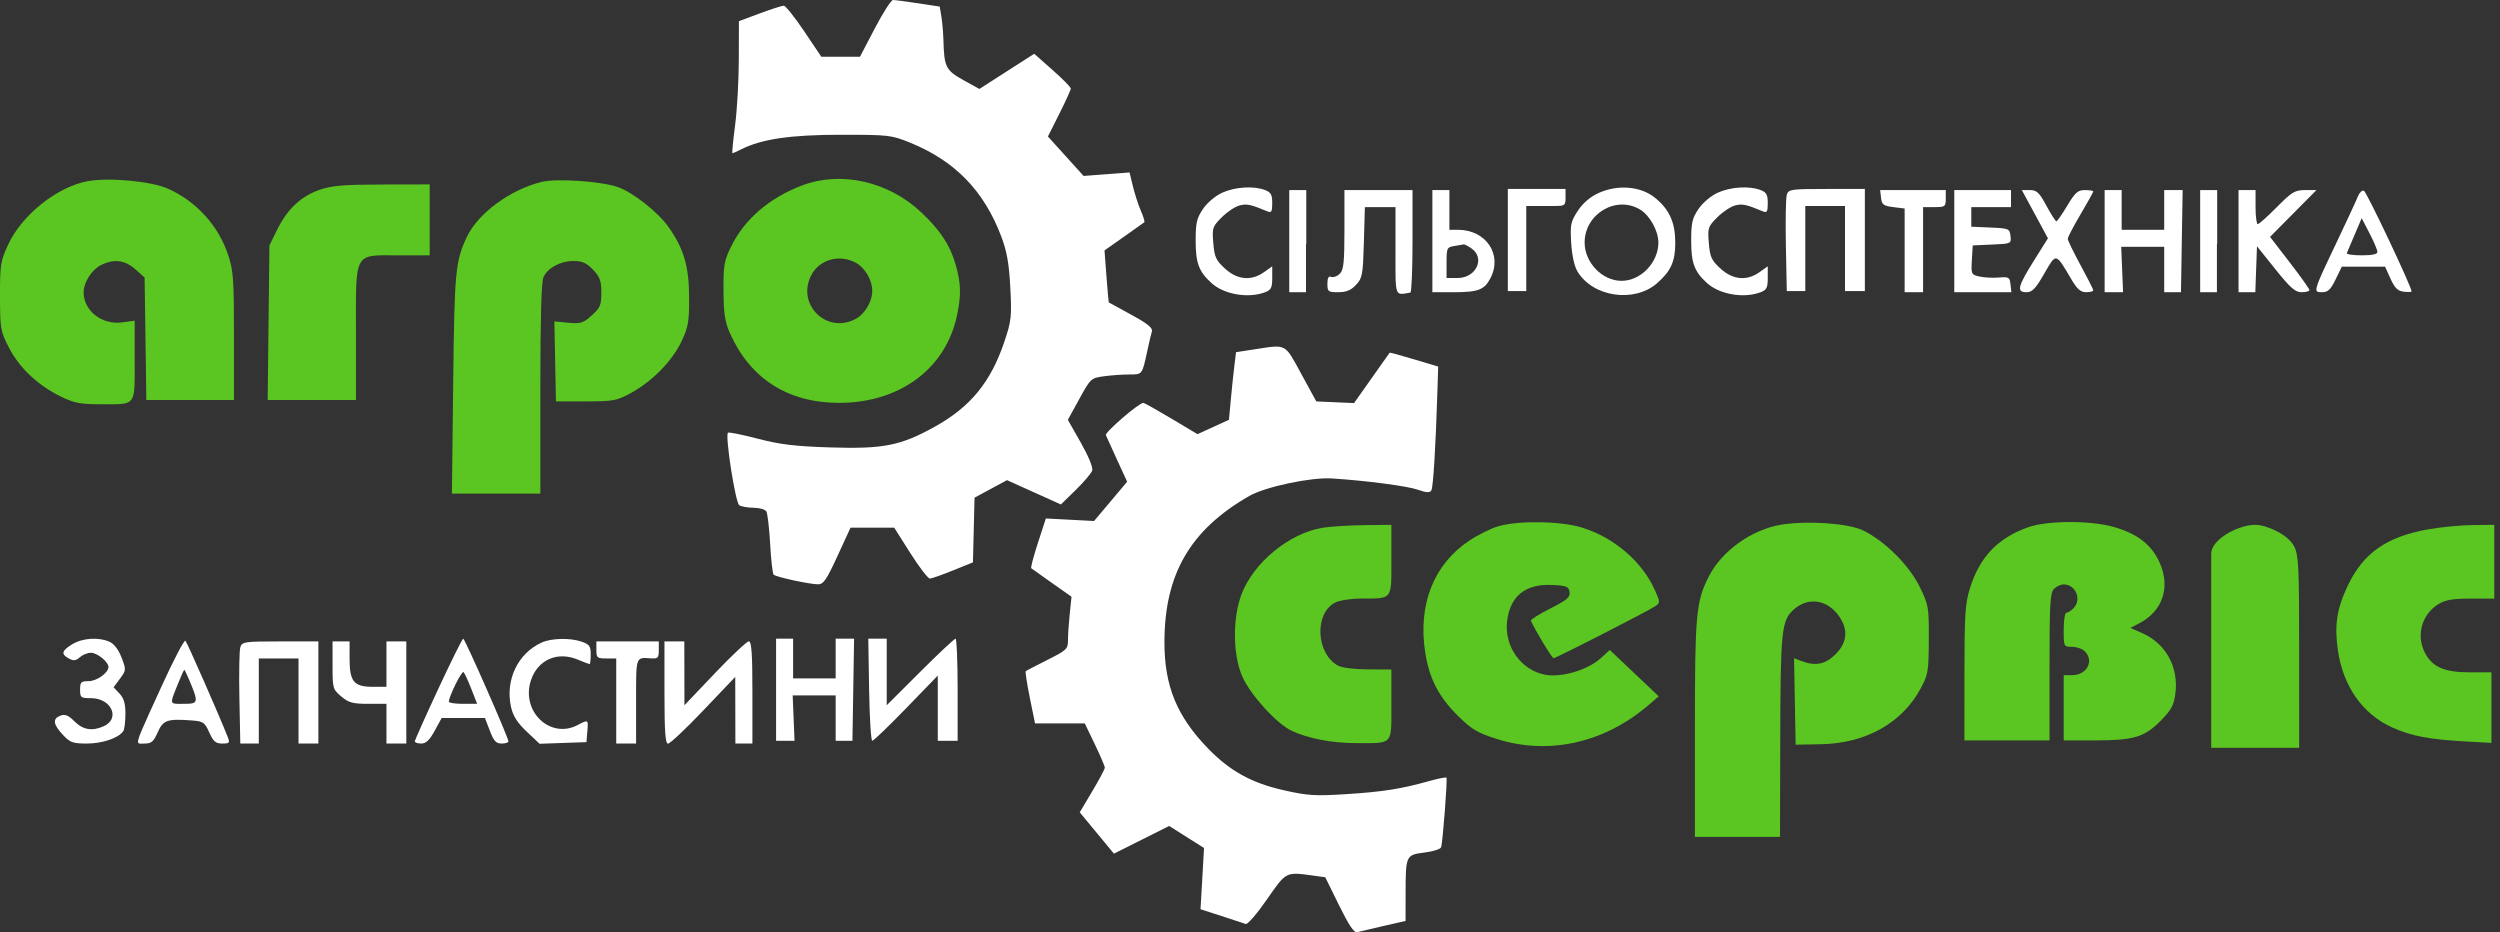 <svg width="354" height="132" viewBox="0 0 354 132" fill="none" xmlns="http://www.w3.org/2000/svg">
<rect x="0" y="0" width="354" height="132" fill="#333333" stroke="none"/>
<path fill-rule="evenodd" clip-rule="evenodd" d="M123.872 4.02L121.771 8.037H119.036H116.3L113.869 4.421C112.532 2.433 111.232 0.806 110.979 0.806C110.726 0.806 109.195 1.299 107.575 1.901L104.63 2.996L104.616 8.429C104.608 11.416 104.369 15.623 104.085 17.778C103.801 19.932 103.636 21.694 103.718 21.694C103.8 21.694 104.355 21.448 104.952 21.148C107.861 19.681 111.958 19.083 119.091 19.083C125.868 19.083 126.22 19.124 128.893 20.211C135.234 22.789 139.352 27.036 141.789 33.51C142.581 35.615 142.882 37.324 143.06 40.73C143.275 44.854 143.211 45.437 142.211 48.407C140.288 54.121 137.401 57.638 132.331 60.443C127.484 63.124 125.074 63.596 117.484 63.353C112.538 63.195 110.439 62.94 107.27 62.112C105.076 61.539 103.19 61.161 103.079 61.272C102.652 61.699 104.134 71.197 104.681 71.544C104.985 71.736 105.9 71.896 106.715 71.9C107.531 71.903 108.339 72.132 108.511 72.408C108.683 72.684 108.926 74.754 109.052 77.01C109.178 79.264 109.4 81.228 109.545 81.373C109.873 81.701 114.54 82.718 115.805 82.737C116.599 82.749 117.012 82.154 118.586 78.734L120.436 74.717H123.527H126.619L128.911 78.333C130.171 80.321 131.415 81.938 131.674 81.927C131.934 81.915 133.411 81.394 134.958 80.768L137.77 79.63L137.882 75.05L137.995 70.471L140.292 69.23L142.59 67.99L146.406 69.711L150.222 71.432L152.332 69.372C153.492 68.239 154.54 67 154.662 66.618C154.791 66.211 154.122 64.584 153.045 62.686L151.208 59.449L152.831 56.492C154.422 53.593 154.49 53.53 156.311 53.281C157.332 53.141 158.943 53.026 159.892 53.026C161.778 53.026 161.726 53.096 162.474 49.612C162.711 48.507 162.996 47.304 163.106 46.937C163.258 46.438 162.522 45.842 160.179 44.563C158.459 43.624 157.029 42.84 157.002 42.819C156.974 42.799 156.827 41.135 156.674 39.121L156.397 35.459L159.134 33.531C160.639 32.47 161.945 31.544 162.034 31.473C162.124 31.401 161.903 30.663 161.541 29.832C161.181 29.002 160.674 27.444 160.416 26.372L159.947 24.421L156.691 24.667L153.436 24.913L150.91 22.119L148.385 19.326L150.007 16.1C150.898 14.326 151.628 12.722 151.628 12.536C151.628 12.349 150.462 11.165 149.036 9.906L146.443 7.615L142.561 10.105L138.679 12.595L136.417 11.344C133.951 9.98 133.689 9.469 133.595 5.827C133.566 4.723 133.436 3.169 133.305 2.376L133.066 0.932L129.995 0.465C128.306 0.208 126.71 -0.001 126.449 5.18836e-06C126.187 0.002 125.027 1.81 123.872 4.02ZM177.485 49.491L175.022 49.87L174.79 51.749C174.663 52.783 174.437 54.937 174.289 56.535L174.02 59.441L171.794 60.46L169.568 61.479L165.851 59.261C163.807 58.041 162.026 57.043 161.894 57.043C161.273 57.043 156.426 61.222 156.59 61.616C156.692 61.862 157.412 63.447 158.19 65.137L159.605 68.209L157.263 70.992L154.92 73.774L151.507 73.595L148.094 73.416L146.971 76.867C146.352 78.764 145.927 80.383 146.026 80.463C146.125 80.544 147.448 81.485 148.967 82.555L151.728 84.5L151.477 86.898C151.339 88.217 151.226 89.9 151.226 90.638C151.226 91.902 151.057 92.065 148.314 93.438C146.712 94.24 145.331 94.961 145.245 95.04C145.158 95.118 145.419 96.815 145.824 98.809L146.56 102.434H150.083H153.606L155.027 105.389C155.809 107.013 156.446 108.505 156.444 108.703C156.442 108.9 155.641 110.404 154.666 112.043L152.892 115.025L155.313 117.952L157.734 120.879L161.644 118.917L165.553 116.955L168.022 118.516L170.491 120.077L170.243 124.415L169.994 128.752L172.962 129.705C174.595 130.23 176.141 130.739 176.398 130.836C176.654 130.934 178.001 129.373 179.39 127.368C182.135 123.408 182.055 123.45 185.855 123.971L187.657 124.218L189.611 128.189C191.019 131.051 191.737 132.113 192.183 131.991C192.523 131.897 194.202 131.503 195.915 131.114L199.028 130.406L199.033 126.563C199.041 121.111 199.069 121.05 201.699 120.721C202.909 120.57 203.97 120.235 204.059 119.976C204.294 119.288 204.984 110.295 204.816 110.111C204.737 110.025 203.629 110.247 202.353 110.605C198.402 111.712 195.799 112.122 190.626 112.451C186.23 112.73 185.18 112.665 181.767 111.896C177.223 110.872 174.159 109.179 171.047 105.973C166.653 101.448 164.884 97.139 164.884 90.963C164.884 81.3 168.542 75.001 176.935 70.211C179.188 68.925 185.645 67.56 188.584 67.747C193.48 68.059 199.304 68.825 200.8 69.353C201.999 69.776 202.456 69.797 202.677 69.44C202.945 69.007 203.285 63.42 203.546 55.178L203.649 51.906L200.242 50.884C198.369 50.322 196.81 49.897 196.78 49.938C196.749 49.98 195.601 51.603 194.228 53.546L191.733 57.078L189.061 56.96L186.389 56.842L184.249 52.926C181.857 48.548 182.264 48.755 177.485 49.491Z" fill="white"/>
<path d="M9.766 93.253C8.605 92.632 8.717 92.148 10.235 91.222C11.694 90.333 13.995 90.186 15.528 90.885C16.16 91.173 16.795 92.011 17.216 93.113C17.875 94.839 17.87 94.907 16.988 96.101L16.085 97.321L16.926 98.216C17.547 98.878 17.765 99.629 17.761 101.094C17.757 102.185 17.622 103.278 17.459 103.523C16.817 104.494 14.51 105.286 12.324 105.286C10.304 105.286 9.927 105.149 8.89 104.038C7.508 102.559 7.414 101.76 8.572 101.331C9.219 101.092 9.688 101.286 10.55 102.148C11.755 103.353 13.073 103.569 14.697 102.829C17.09 101.738 15.765 98.859 12.87 98.859C11.437 98.859 11.34 98.782 11.34 97.654C11.34 96.583 11.473 96.449 12.545 96.449C13.708 96.449 15.357 95.272 15.357 94.44C15.357 93.718 13.77 92.432 12.878 92.432C12.398 92.432 11.69 92.718 11.304 93.067C10.753 93.566 10.425 93.606 9.766 93.253Z" fill="white"/>
<path d="M72.365 100.125C71.508 96.302 73.332 92.481 76.734 90.971C78.13 90.351 80.764 90.302 82.379 90.865C83.464 91.243 83.644 91.5 83.644 92.672C83.644 93.424 83.576 94.039 83.492 94.039C83.409 94.039 82.649 93.75 81.804 93.397C78.924 92.193 76.139 93.427 75.18 96.333C73.736 100.712 77.891 104.702 81.782 102.673C83.323 101.869 83.309 101.859 83.166 103.579L83.042 105.085L79.722 105.202L76.402 105.319L74.579 103.595C73.255 102.343 72.65 101.394 72.365 100.125Z" fill="white"/>
<path d="M33.898 98.875C33.828 95.349 33.887 92.095 34.03 91.645C34.275 90.873 34.608 90.825 39.686 90.825H45.082V98.056V105.286H43.676H42.27V99.261V93.235H39.458H36.646V99.261V105.286H35.336H34.027L33.898 98.875Z" fill="white"/>
<path d="M48.326 98.622C47.126 97.613 47.09 97.484 47.09 94.204V90.825H48.295H49.5V93.304C49.5 96.511 50.115 97.252 52.776 97.252H54.722V94.039V90.825H56.128H57.534V98.056V105.286H56.128H54.722V102.474V99.662H52.142C49.952 99.662 49.375 99.505 48.326 98.622Z" fill="white"/>
<path d="M85.853 93.235C84.559 93.235 84.448 93.14 84.448 92.03V90.825H88.866H93.285V92.06C93.285 93.158 93.161 93.288 92.18 93.223C89.987 93.078 90.071 92.838 90.071 99.261V105.286H88.665H87.259V99.261V93.235H85.853Z" fill="white"/>
<path d="M94.59 105.302C94.208 105.29 94.088 103.564 94.088 98.056V90.825H95.494H96.9L96.908 95.344L96.916 99.863L101.226 95.332C103.597 92.84 105.762 90.807 106.038 90.813C106.421 90.822 106.541 92.546 106.541 98.056V105.286H105.336H104.13L104.121 100.566L104.111 95.846L99.602 100.582C97.122 103.187 94.867 105.311 94.59 105.302Z" fill="white"/>
<path fill-rule="evenodd" clip-rule="evenodd" d="M62.051 97.563C60.227 101.479 58.736 104.819 58.737 104.985C58.739 105.151 59.15 105.286 59.651 105.286C60.318 105.286 60.829 104.8 61.551 103.478L62.538 101.671H65.605H68.672L69.363 103.478C69.918 104.932 70.243 105.286 71.024 105.286C71.558 105.286 71.995 105.151 71.995 104.985C71.996 104.449 65.823 90.423 65.591 90.433C65.468 90.438 63.875 93.647 62.051 97.563ZM67.565 99.662L66.739 97.553C66.284 96.393 65.79 95.321 65.639 95.171C65.394 94.924 63.551 98.632 63.557 99.361C63.558 99.527 64.461 99.662 65.562 99.662H67.565Z" fill="white"/>
<path fill-rule="evenodd" clip-rule="evenodd" d="M19.618 105.228C19.751 105.35 20.056 105.286 20.459 105.286C21.435 105.286 21.745 105.024 22.327 103.704C23.092 101.97 23.676 101.76 27.061 102.008C28.791 102.134 28.975 102.256 29.633 103.715C30.214 105.004 30.545 105.286 31.475 105.286C32.488 105.286 32.572 105.19 32.256 104.382C31.128 101.499 26.506 90.978 26.256 90.724C26.093 90.557 24.579 93.449 22.893 97.151C20.006 103.487 19.289 104.925 19.618 105.228ZM26.002 99.662C28.117 99.662 28.15 99.529 26.811 96.325C26.47 95.509 26.149 94.843 26.097 94.844C26.044 94.844 25.691 95.612 25.312 96.551C24.544 98.454 24.195 99.199 24.424 99.487C24.597 99.706 25.1 99.662 26.002 99.662Z" fill="white"/>
<path d="M109.894 104.895V97.664V90.434H111.099H112.304V93.246V96.058H115.317H118.33V93.246V90.434L119.635 90.433L120.941 90.433L120.822 97.664L120.705 104.895H119.517H118.33V101.681V98.468H115.286H112.243L112.374 101.682L112.505 104.897L111.2 104.896L109.894 104.895Z" fill="white"/>
<path d="M123.515 104.895C123.333 104.895 123.132 101.641 123.067 97.664L122.949 90.433L124.255 90.433L125.56 90.434V95.147V99.861L130.286 95.147C132.885 92.555 135.145 90.434 135.307 90.434C135.469 90.434 135.602 93.688 135.602 97.664V104.895H134.196H132.79V100.278V95.661L128.318 100.278C125.858 102.817 123.697 104.895 123.515 104.895Z" fill="white"/>
<path d="M208.047 76.554C209.327 75.705 211.21 74.78 212.232 74.498C215.202 73.679 221.013 73.782 224.007 74.707C228.56 76.114 232.525 79.52 234.348 83.591C235.072 85.209 235.079 85.357 234.446 85.8C233.495 86.466 220.34 93.195 219.988 93.195C219.76 93.195 217.378 89.267 216.775 87.898C216.705 87.739 217.937 86.959 219.512 86.166C221.902 84.963 222.356 84.576 222.251 83.837C222.14 83.059 221.846 82.937 219.833 82.832C215.995 82.631 213.79 84.417 213.396 88.046C213.012 91.581 215.411 94.911 218.795 95.543C221.125 95.979 224.854 94.862 226.699 93.177L227.946 92.037L231.411 95.317L234.876 98.597L233.461 99.813C227.18 105.207 219.322 106.969 211.941 104.638C209.227 103.781 208.408 103.296 206.503 101.421C203.722 98.684 202.39 96.114 201.808 92.366C200.76 85.612 203.017 79.894 208.047 76.554Z" fill="#5BC621"/>
<path d="M175.809 84.129C177.525 79.645 182.538 75.525 187.238 74.737C188.309 74.557 190.949 74.388 193.103 74.363L197.019 74.315V79.29C197.019 85.021 197.239 84.744 192.681 84.754C191.287 84.757 189.653 85.016 189.043 85.332C186.079 86.865 186.346 92.528 189.463 94.258C190 94.556 191.787 94.779 193.705 94.787L197.019 94.802V99.776C197.019 105.577 197.329 105.24 191.998 105.226C188.554 105.216 185.195 104.567 182.863 103.46C180.75 102.458 177.055 98.388 175.914 95.807C174.562 92.749 174.515 87.512 175.809 84.129Z" fill="#5BC621"/>
<path d="M241.991 81.582C243.821 77.996 248.095 74.957 252.252 74.289C255.924 73.698 261.677 74.097 263.76 75.086C266.814 76.537 270.313 80.004 271.819 83.073C273.095 85.673 273.139 85.927 273.118 90.587C273.097 95.131 273.028 95.534 271.928 97.555C269.285 102.411 264.142 105.269 257.845 105.382L254.261 105.447L254.15 99.327L254.039 93.208L255.08 93.603C257.074 94.362 258.477 94.081 259.924 92.633C261.529 91.028 261.728 89.248 260.508 87.398C258.87 84.912 256.083 84.442 254.003 86.301C252.251 87.866 252.115 89.194 252.081 105.146L252.051 118.502H246.026H240V103.121C240 86.859 240.156 85.179 241.991 81.582Z" fill="#5BC621"/>
<path d="M278.964 83.238C280.338 78.853 282.905 76.177 287.199 74.653C289.878 73.703 295.92 73.672 299.223 74.594C302.616 75.539 304.668 77.12 305.804 79.664C307.367 83.164 306.239 86.524 302.918 88.257L301.66 88.913L303.322 89.644C306.705 91.131 308.53 94.472 308.027 98.26C307.812 99.887 307.449 100.546 305.918 102.088C303.62 104.404 302.139 104.839 296.539 104.842L292.22 104.845V100.225V95.606H293.397C295.499 95.606 296.575 93.59 295.205 92.22C294.857 91.873 294.044 91.589 293.397 91.589C292.227 91.589 292.22 91.576 292.22 89.179C292.22 87.853 292.388 86.768 292.594 86.768C292.798 86.768 293.25 86.484 293.598 86.137C294.816 84.919 293.934 82.751 292.22 82.751C291.81 82.751 291.19 83.035 290.843 83.383C290.302 83.924 290.212 85.496 290.212 94.429V104.845H284.187H278.161L278.166 95.304C278.171 86.941 278.269 85.453 278.964 83.238Z" fill="#5BC621"/>
<path d="M332.475 82.866C334.665 78.302 337.926 76.018 343.749 74.967C345.516 74.649 348.363 74.371 350.075 74.352L353.189 74.316V79.538V84.76L349.875 84.761C347.296 84.763 346.275 84.937 345.275 85.547C342.92 86.982 342.093 89.966 343.367 92.43C344.41 94.448 346.122 95.2 349.674 95.202L352.787 95.204V100.199V105.194L349.071 104.986C343.921 104.699 341.452 104.227 338.744 103.011C334.559 101.133 331.779 97.181 331.043 92.065C330.531 88.501 330.896 86.157 332.475 82.866Z" fill="#5BC621"/>
<path d="M313.109 105.887L313.109 99.38L313.109 78.414C313.109 76.331 316.992 74.316 319.335 74.316C320.911 74.316 324.001 75.671 324.857 77.375C325.485 78.623 325.56 80.225 325.56 92.33L325.561 105.887L319.335 105.887L313.109 105.887Z" fill="#5BC621"/>
<path fill-rule="evenodd" clip-rule="evenodd" d="M113.559 26.264C108.923 28.029 105.43 31.035 103.539 34.884C102.535 36.929 102.424 37.566 102.448 41.176C102.469 44.425 102.646 45.578 103.371 47.202C106.242 53.639 111.588 57.043 118.822 57.043C127.399 57.043 133.913 52.214 135.512 44.672C136.127 41.77 136.079 40.096 135.306 37.422C134.507 34.66 133.112 32.56 130.378 30.003C125.737 25.664 119.044 24.176 113.559 26.264ZM123.51 41.176C123.51 39.631 122.45 37.858 121.113 37.166C118.795 35.968 116.012 36.767 114.879 38.958C112.746 43.082 116.987 47.32 121.113 45.187C122.45 44.495 123.51 42.722 123.51 41.176Z" fill="#5BC621"/>
<path d="M1.155 34.636C3.099 30.426 8.118 26.431 12.442 25.651C15.483 25.104 21.484 25.671 23.809 26.726C27.848 28.56 30.901 31.924 32.304 36.089C33.04 38.274 33.129 39.522 33.129 47.59V56.641H26.925H20.721L20.599 47.971L20.476 39.301L19.164 38.13C17.678 36.802 16.071 36.619 14.237 37.568C12.967 38.224 11.84 40.016 11.84 41.377C11.84 44.023 14.438 46.044 17.331 45.648L19.07 45.409V51.038C19.07 57.627 19.367 57.245 14.25 57.242C11.341 57.24 10.502 57.076 8.578 56.133C5.356 54.554 2.763 52.109 1.286 49.258C0.065 46.902 0.011 46.599 0.001 41.979C-0.009 37.496 0.071 36.983 1.155 34.636Z" fill="#5BC621"/>
<path d="M66.102 33.562C67.685 30.193 72.266 26.83 76.747 25.747C78.834 25.243 85.073 25.667 87.439 26.473C89.569 27.199 93.171 30.026 94.659 32.138C96.82 35.208 97.552 37.676 97.578 41.979C97.598 45.528 97.475 46.265 96.521 48.3C95.219 51.078 92.366 54.002 89.366 55.633C87.314 56.748 86.857 56.833 82.939 56.838L78.721 56.842L78.61 51.176L78.499 45.51L80.461 45.698C82.212 45.867 82.569 45.756 83.785 44.669C84.992 43.591 85.148 43.22 85.148 41.436C85.148 39.754 84.954 39.218 83.969 38.19C83.046 37.227 82.446 36.958 81.219 36.958C79.354 36.958 77.552 37.926 76.948 39.253C76.659 39.886 76.512 45.236 76.512 55.053V69.897H70.253H63.994L64.171 54.331C64.353 38.371 64.479 37.015 66.102 33.562Z" fill="#5BC621"/>
<path d="M39.24 32.532C40.671 29.623 42.625 27.784 45.254 26.877C46.987 26.278 48.657 26.136 54.118 26.126L60.846 26.113V31.134V36.155H56.428C50.025 36.155 50.402 35.464 50.402 47.201V56.641H44.152H37.902L38.026 45.695L38.151 34.749L39.24 32.532Z" fill="#5BC621"/>
<path d="M182.559 41.377H184.929V34.549H184.969V26.916H182.559V41.377Z" fill="white"/>
<path d="M173.059 27.289C172.097 27.726 170.949 28.697 170.347 29.583C169.451 30.902 169.303 31.547 169.306 34.14C169.308 37.25 169.769 38.473 171.546 40.083C173.324 41.695 176.755 42.286 179.118 41.387C179.993 41.055 180.149 40.747 180.149 39.352V37.708L178.982 38.538C177.186 39.817 175.205 39.635 173.453 38.029C172.176 36.859 171.967 36.403 171.803 34.423C171.624 32.265 171.682 32.089 173.006 30.765C173.771 30 174.91 29.245 175.536 29.088C176.564 28.83 177.101 28.945 179.446 29.923C180.04 30.171 180.149 29.99 180.149 28.757C180.149 27.561 179.963 27.228 179.118 26.906C177.508 26.294 174.885 26.46 173.059 27.289Z" fill="white"/>
<path d="M240.514 29.583C241.116 28.697 242.264 27.726 243.225 27.289C245.052 26.46 247.675 26.294 249.285 26.906C250.13 27.228 250.315 27.561 250.315 28.757C250.315 29.99 250.206 30.171 249.612 29.923C247.267 28.945 246.731 28.83 245.703 29.088C245.076 29.245 243.938 30 243.173 30.765C241.848 32.089 241.791 32.265 241.97 34.423C242.134 36.403 242.343 36.859 243.619 38.029C245.372 39.635 247.352 39.817 249.149 38.538L250.315 37.708V39.352C250.315 40.747 250.159 41.055 249.285 41.387C246.922 42.286 243.491 41.695 241.712 40.083C239.936 38.473 239.475 37.25 239.472 34.14C239.47 31.547 239.617 30.902 240.514 29.583Z" fill="white"/>
<path d="M189.718 38.76C190.26 38.218 190.372 37.145 190.372 32.511V26.916H200.013V34.146C200.013 38.123 199.877 41.4 199.711 41.428C197.454 41.812 197.602 42.23 197.602 35.497V29.326H193.267L193.125 34.315C192.993 38.942 192.912 39.379 192.009 40.34C191.291 41.104 190.631 41.377 189.499 41.377C188.063 41.377 187.962 41.299 187.962 40.184C187.962 39.339 188.122 39.053 188.513 39.203C188.815 39.319 189.358 39.12 189.718 38.76Z" fill="white"/>
<path fill-rule="evenodd" clip-rule="evenodd" d="M202.824 41.377H205.864C209.316 41.377 210.196 41.038 211.055 39.376C212.779 36.043 210.42 32.54 206.453 32.54H205.235V26.916H202.824V41.377ZM206.377 39.368C209.025 39.368 210.348 36.567 208.359 35.173C207.868 34.83 207.371 34.575 207.254 34.608C207.137 34.641 206.545 34.744 205.938 34.836C204.889 34.995 204.833 35.113 204.833 37.185V39.368H206.377Z" fill="white"/>
<path fill-rule="evenodd" clip-rule="evenodd" d="M226.37 27.326C225.166 27.872 224.158 28.733 223.425 29.845C222.412 31.381 222.325 31.795 222.478 34.376C222.58 36.093 222.926 37.69 223.352 38.411C225.508 42.061 231.413 42.939 234.655 40.092C236.63 38.358 237.24 36.971 237.218 34.267C237.195 31.439 236.355 29.618 234.319 27.981C232.308 26.365 229.075 26.099 226.37 27.326ZM234.827 34.347C234.827 32.694 233.626 30.522 232.248 29.682C228.864 27.618 224.383 30.276 224.383 34.347C224.383 37.178 226.878 39.767 229.605 39.767C232.332 39.767 234.827 37.178 234.827 34.347Z" fill="white"/>
<path d="M311.544 41.377H313.914V34.548H313.954V26.916H311.544V41.377Z" fill="white"/>
<path d="M268.09 29.326C266.695 29.151 266.466 28.979 266.356 28.02L266.229 26.916H275.521V28.121C275.521 29.259 275.432 29.326 273.915 29.326H272.308V41.377L269.697 41.377V29.527L268.09 29.326Z" fill="white"/>
<path d="M276.726 41.377V26.916H284.76V29.326H279.137V32.101L281.848 32.219C284.461 32.334 284.564 32.378 284.685 33.424C284.809 34.5 284.786 34.511 282.074 34.629L279.337 34.749L279.217 36.821C279.1 38.839 279.129 38.901 280.318 39.162C280.99 39.309 282.219 39.371 283.05 39.298C284.436 39.178 284.57 39.257 284.686 40.272L284.814 41.377H276.726Z" fill="white"/>
<path d="M289.987 33.745L286.294 26.916L287.435 26.917C288.406 26.918 288.755 27.249 289.767 29.126C290.423 30.341 291.058 31.334 291.18 31.334C291.302 31.334 291.996 30.34 292.723 29.125C293.846 27.247 294.221 26.916 295.227 26.916C295.877 26.916 296.409 27.001 296.409 27.105C296.409 27.209 295.596 28.67 294.602 30.352C293.608 32.033 292.794 33.592 292.794 33.816C292.794 34.04 293.608 35.715 294.602 37.539C295.596 39.363 296.409 40.973 296.409 41.116C296.409 41.259 295.953 41.377 295.395 41.377C294.615 41.377 294.129 40.948 293.286 39.52C291.062 35.747 291.178 35.77 289.468 38.743C288.245 40.869 287.762 41.377 286.96 41.377C285.515 41.377 285.695 40.595 287.976 36.954L289.987 33.745Z" fill="white"/>
<path d="M298.016 41.377V26.916H300.426V32.539H306.452V26.916L309.063 26.915L308.827 41.377H306.452V34.949H300.365L300.627 41.379L298.016 41.377Z" fill="white"/>
<path d="M316.977 41.377V26.916H319.387V29.326C319.387 30.651 319.528 31.736 319.701 31.736C319.873 31.736 321.088 30.651 322.4 29.326C324.526 27.177 324.96 26.916 326.395 26.916H328.006L321.438 33.544L324.225 37.159C325.758 39.147 327.013 40.909 327.015 41.075C327.017 41.241 326.52 41.377 325.91 41.377C325.005 41.377 324.321 40.778 322.194 38.124L319.588 34.871L319.354 41.377H316.977Z" fill="white"/>
<path fill-rule="evenodd" clip-rule="evenodd" d="M333.89 27.787C333.69 28.302 332.348 31.199 330.909 34.226C328.388 39.526 327.734 40.898 328.091 41.252C328.216 41.377 328.467 41.377 328.805 41.377C329.635 41.377 330.016 41.017 330.719 39.569L331.598 37.761H337.727L338.499 39.468C339.099 40.796 339.516 41.204 340.375 41.303C340.983 41.373 341.48 41.356 341.48 41.266C341.48 40.604 335.1 27.132 334.728 27.008C334.468 26.921 334.09 27.272 333.89 27.787ZM334.417 36.154C335.953 36.154 336.654 35.996 336.641 35.652C336.63 35.376 336.125 34.191 335.518 33.02L334.415 30.89L333.428 33.209C332.886 34.485 332.382 35.67 332.308 35.842C332.234 36.014 333.183 36.154 334.417 36.154Z" fill="white"/>
<path d="M213.508 26.757H221.681V27.962C221.681 29.1 221.591 29.167 220.074 29.167H216.119V41.218L213.508 41.218V26.757Z" fill="white"/>
<path d="M252.881 34.807C252.81 31.28 252.869 28.027 253.012 27.576C253.257 26.805 253.59 26.757 258.668 26.757H264.064V41.218H261.252V29.167H255.629V41.218H253.009L252.881 34.807Z" fill="white"/>
</svg>
